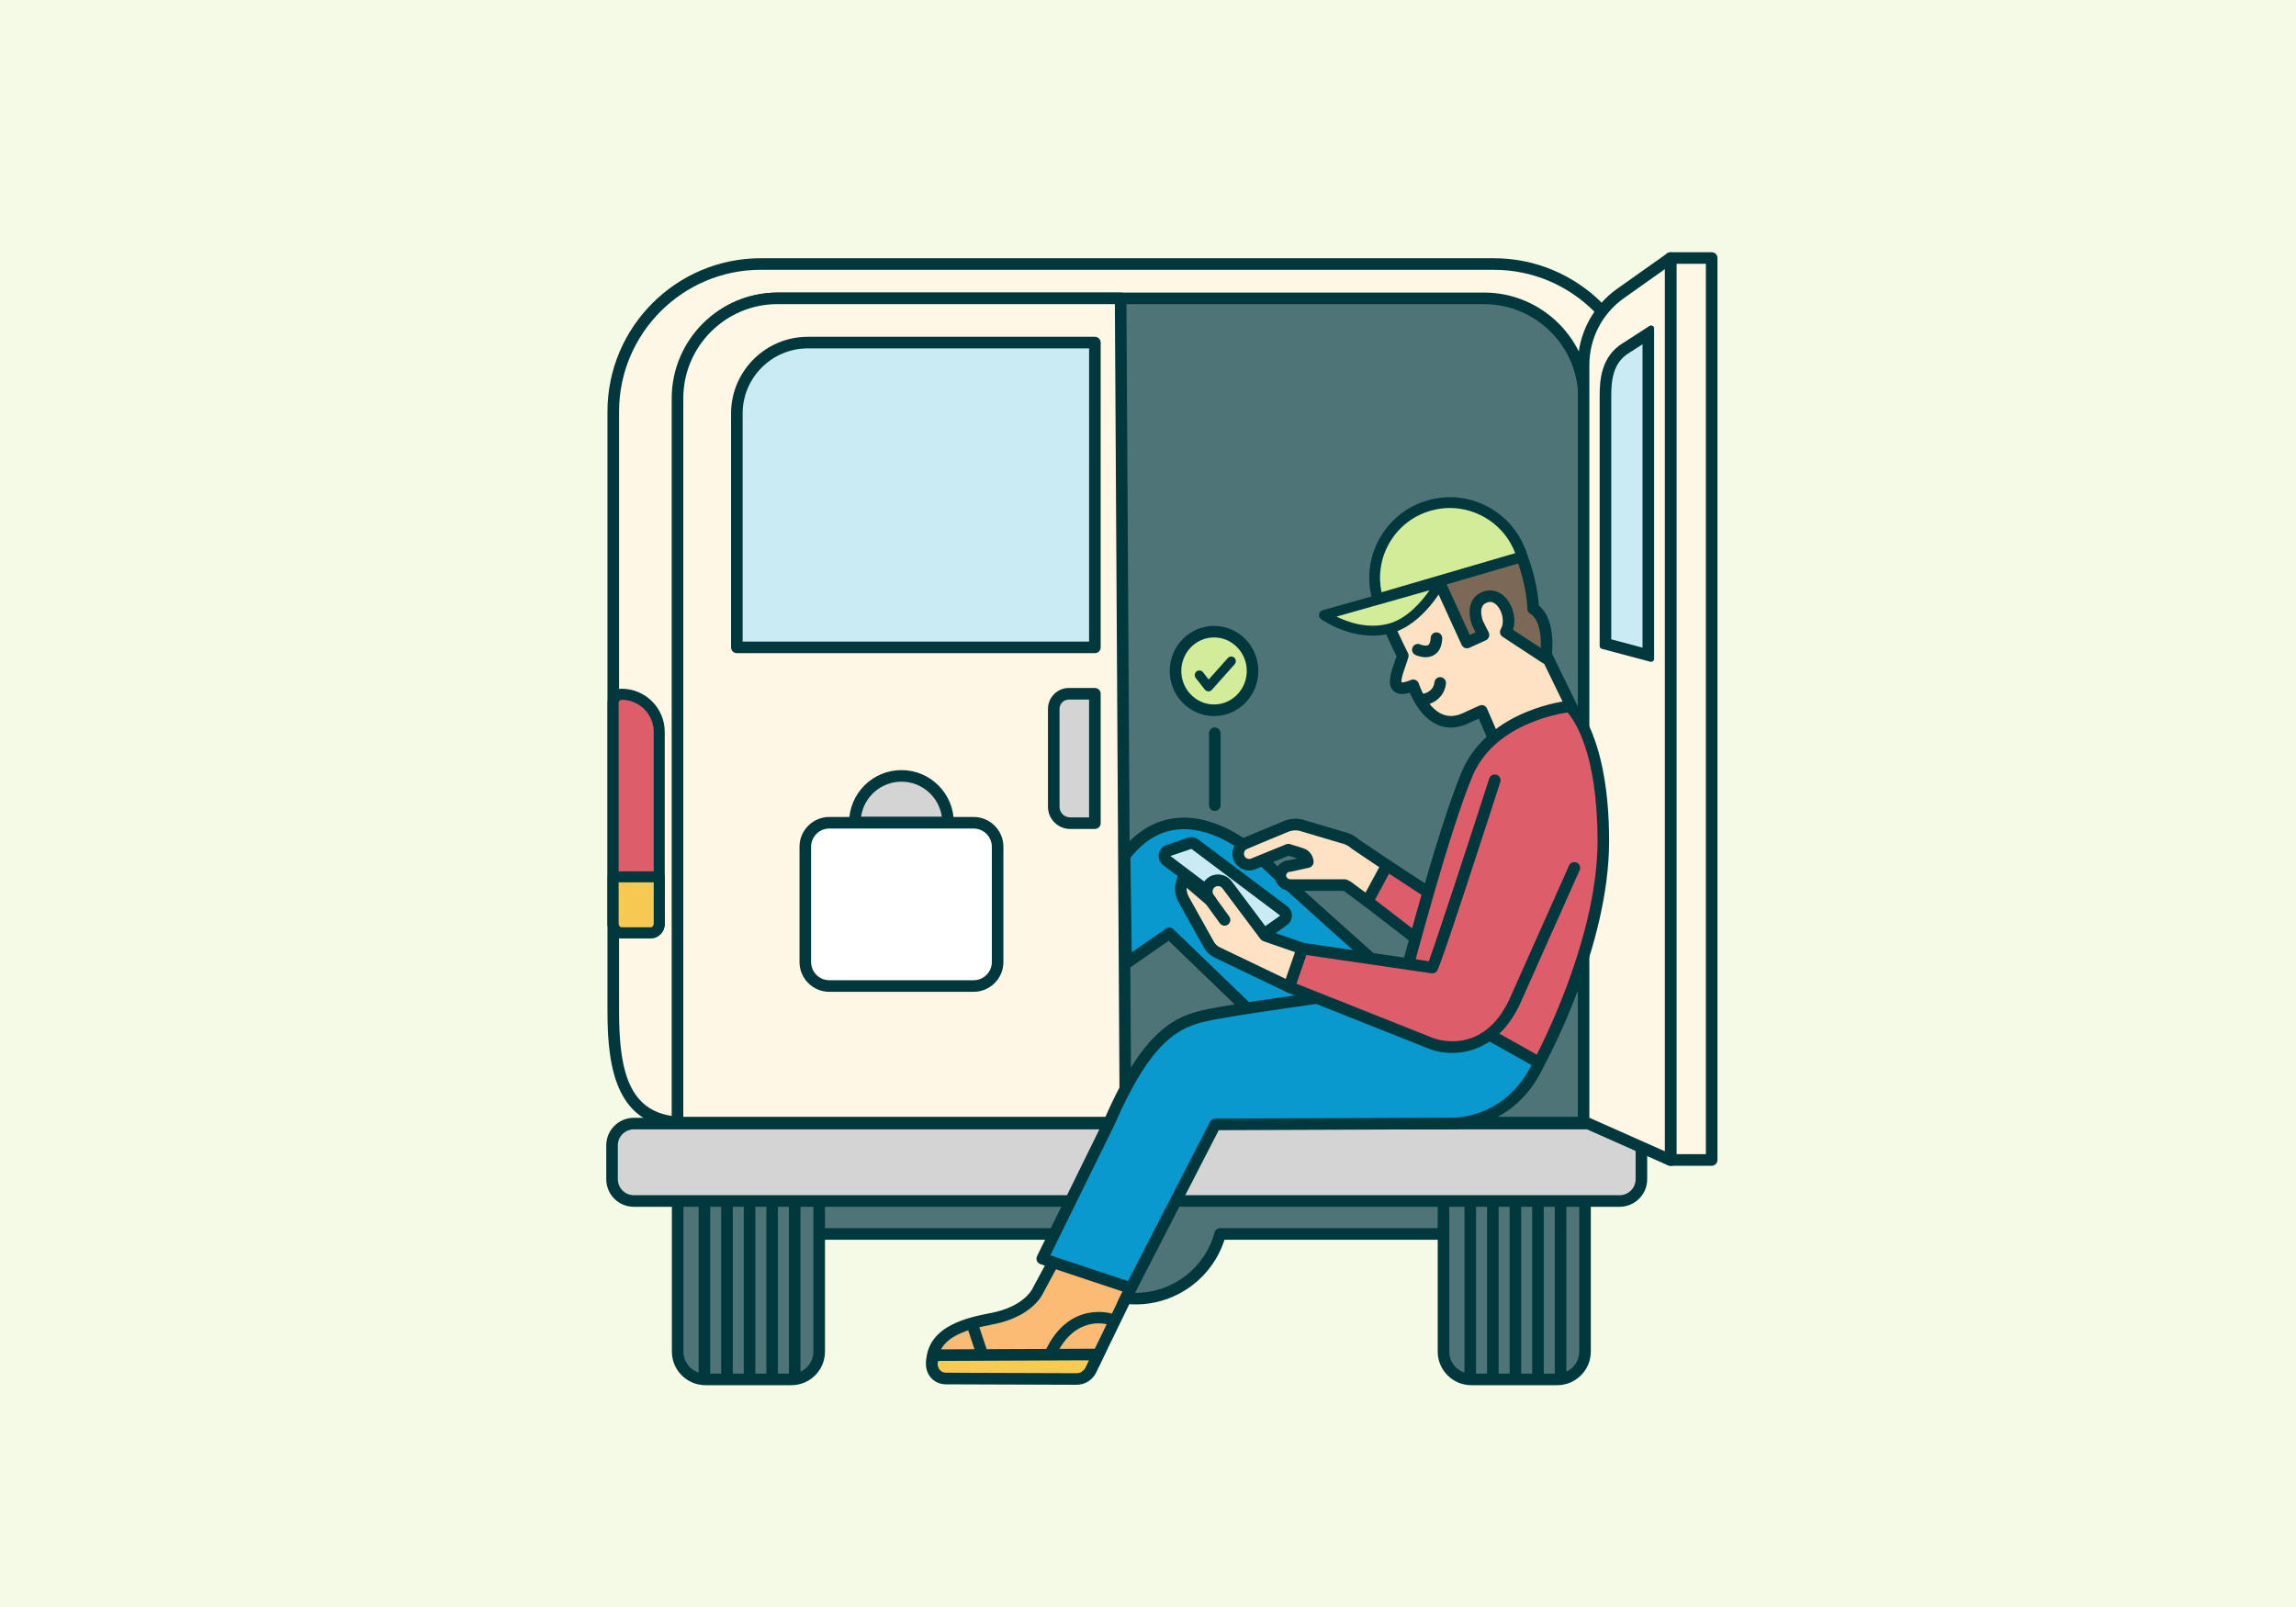 <?xml version="1.0" encoding="UTF-8" standalone="no"?>
<!DOCTYPE svg PUBLIC "-//W3C//DTD SVG 1.1//EN" "http://www.w3.org/Graphics/SVG/1.1/DTD/svg11.dtd">
<svg width="100%" height="100%" viewBox="0 0 500 350" version="1.1" xmlns="http://www.w3.org/2000/svg" xmlns:xlink="http://www.w3.org/1999/xlink" xml:space="preserve" xmlns:serif="http://www.serif.com/" style="fill-rule:evenodd;clip-rule:evenodd;stroke-linejoin:round;stroke-miterlimit:2;">
    <g>
        <rect x="0" y="0" width="500" height="350" style="fill:rgb(244,250,230);"/>
        <g transform="matrix(0.121,0,0,0.121,250,175)">
            <g transform="matrix(1,0,0,1,-1240.17,-1240.17)">
                <g id="Varebil" transform="matrix(4.167,0,0,4.167,0,0)">
                    <g>
                        <rect x="523.31" y="61.99" width="17.76" height="389.61" style="fill:rgb(255,247,229);"/>
                        <path d="M541.07,454.1L523.31,454.1C521.93,454.1 520.81,452.98 520.81,451.6L520.81,61.99C520.81,60.61 521.93,59.49 523.31,59.49L541.07,59.49C542.45,59.49 543.57,60.61 543.57,61.99L543.57,451.6C543.57,452.98 542.45,454.1 541.07,454.1ZM525.81,449.1L538.57,449.1L538.57,64.49L525.81,64.49L525.81,449.1Z" style="fill:rgb(0,56,61);fill-rule:nonzero;"/>
                    </g>
                    <g>
                        <path d="M446.47,461.62L328.05,461.62C322.99,446.76 308.93,436.06 292.35,436.06C275.77,436.06 261.71,446.76 256.65,461.62L136.14,461.62L136.14,483.56L255.93,483.56C260.24,499.64 274.91,511.48 292.35,511.48C309.79,511.48 324.46,499.64 328.77,483.56L446.47,483.56L446.47,461.62Z" style="fill:rgb(78,116,120);fill-rule:nonzero;"/>
                        <path d="M292.35,513.98C274.83,513.98 259.36,502.6 254.06,486.06L136.14,486.06C134.76,486.06 133.64,484.94 133.64,483.56L133.64,461.62C133.64,460.24 134.76,459.12 136.14,459.12L254.9,459.12C260.9,443.76 275.73,433.56 292.35,433.56C308.97,433.56 323.79,443.76 329.8,459.12L446.47,459.12C447.85,459.12 448.97,460.24 448.97,461.62L448.97,483.56C448.97,484.94 447.85,486.06 446.47,486.06L330.64,486.06C325.34,502.59 309.87,513.98 292.35,513.98ZM138.64,481.06L255.94,481.06C257.07,481.06 258.06,481.82 258.35,482.91C262.47,498.26 276.45,508.98 292.35,508.98C308.25,508.98 322.24,498.26 326.35,482.91C326.64,481.82 327.63,481.06 328.77,481.06L443.97,481.06L443.97,464.12L328.05,464.12C326.98,464.12 326.03,463.44 325.68,462.43C320.82,448.15 307.43,438.56 292.35,438.56C277.27,438.56 263.88,448.15 259.02,462.43C258.68,463.44 257.72,464.12 256.65,464.12L138.64,464.12L138.64,481.06Z" style="fill:rgb(0,56,61);fill-rule:nonzero;"/>
                    </g>
                    <g>
                        <path d="M155.59,410.02L155.59,534.39C155.59,541.013 150.213,546.39 143.59,546.39L106.47,546.39C99.847,546.39 94.47,541.013 94.47,534.39L94.47,410.02C94.47,403.397 99.847,398.02 106.47,398.02L143.59,398.02C150.213,398.02 155.59,403.397 155.59,410.02Z" style="fill:rgb(78,116,120);"/>
                        <path d="M143.6,548.88L106.48,548.88C98.48,548.88 91.98,542.38 91.98,534.38L91.98,410.01C91.98,402.01 98.48,395.51 106.48,395.51L143.6,395.51C151.6,395.51 158.1,402.01 158.1,410.01L158.1,534.38C158.1,542.38 151.6,548.88 143.6,548.88ZM106.47,400.52C101.23,400.52 96.97,404.78 96.97,410.02L96.97,534.39C96.97,539.63 101.23,543.89 106.47,543.89L143.59,543.89C148.83,543.89 153.09,539.63 153.09,534.39L153.09,410.02C153.09,404.78 148.83,400.52 143.59,400.52L106.47,400.52Z" style="fill:rgb(0,56,61);fill-rule:nonzero;"/>
                    </g>
                    <path d="M125.53,548.66C124.15,548.66 123.03,547.54 123.03,546.16L123.03,464.49C123.03,463.11 124.15,461.99 125.53,461.99C126.91,461.99 128.03,463.11 128.03,464.49L128.03,546.16C128.03,547.54 126.91,548.66 125.53,548.66Z" style="fill:rgb(0,56,61);fill-rule:nonzero;"/>
                    <path d="M115.78,548.66C114.4,548.66 113.28,547.54 113.28,546.16L113.28,464.49C113.28,463.11 114.4,461.99 115.78,461.99C117.16,461.99 118.28,463.11 118.28,464.49L118.28,546.16C118.28,547.54 117.16,548.66 115.78,548.66Z" style="fill:rgb(0,56,61);fill-rule:nonzero;"/>
                    <path d="M106.03,548.66C104.65,548.66 103.53,547.54 103.53,546.16L103.53,464.49C103.53,463.11 104.65,461.99 106.03,461.99C107.41,461.99 108.53,463.11 108.53,464.49L108.53,546.16C108.53,547.54 107.41,548.66 106.03,548.66Z" style="fill:rgb(0,56,61);fill-rule:nonzero;"/>
                    <path d="M135.28,548.66C133.9,548.66 132.78,547.54 132.78,546.16L132.78,464.49C132.78,463.11 133.9,461.99 135.28,461.99C136.66,461.99 137.78,463.11 137.78,464.49L137.78,546.16C137.78,547.54 136.66,548.66 135.28,548.66Z" style="fill:rgb(0,56,61);fill-rule:nonzero;"/>
                    <path d="M145.03,548.66C143.65,548.66 142.53,547.54 142.53,546.16L142.53,464.49C142.53,463.11 143.65,461.99 145.03,461.99C146.41,461.99 147.53,463.11 147.53,464.49L147.53,546.16C147.53,547.54 146.41,548.66 145.03,548.66Z" style="fill:rgb(0,56,61);fill-rule:nonzero;"/>
                    <g>
                        <path d="M486.36,410.02L486.36,534.39C486.36,541.013 480.983,546.39 474.36,546.39L437.24,546.39C430.617,546.39 425.24,541.013 425.24,534.39L425.24,410.02C425.24,403.397 430.617,398.02 437.24,398.02L474.36,398.02C480.983,398.02 486.36,403.397 486.36,410.02Z" style="fill:rgb(78,116,120);"/>
                        <path d="M474.37,548.88L437.25,548.88C429.25,548.88 422.75,542.38 422.75,534.38L422.75,410.01C422.75,402.01 429.25,395.51 437.25,395.51L474.37,395.51C482.37,395.51 488.87,402.01 488.87,410.01L488.87,534.38C488.87,542.38 482.37,548.88 474.37,548.88ZM437.24,400.52C432,400.52 427.74,404.78 427.74,410.02L427.74,534.39C427.74,539.63 432,543.89 437.24,543.89L474.36,543.89C479.6,543.89 483.86,539.63 483.86,534.39L483.86,410.02C483.86,404.78 479.6,400.52 474.36,400.52L437.24,400.52Z" style="fill:rgb(0,56,61);fill-rule:nonzero;"/>
                    </g>
                    <path d="M456.3,548.66C454.92,548.66 453.8,547.54 453.8,546.16L453.8,464.49C453.8,463.11 454.92,461.99 456.3,461.99C457.68,461.99 458.8,463.11 458.8,464.49L458.8,546.16C458.8,547.54 457.68,548.66 456.3,548.66Z" style="fill:rgb(0,56,61);fill-rule:nonzero;"/>
                    <path d="M446.55,548.66C445.17,548.66 444.05,547.54 444.05,546.16L444.05,464.49C444.05,463.11 445.17,461.99 446.55,461.99C447.93,461.99 449.05,463.11 449.05,464.49L449.05,546.16C449.05,547.54 447.93,548.66 446.55,548.66Z" style="fill:rgb(0,56,61);fill-rule:nonzero;"/>
                    <path d="M436.8,548.66C435.42,548.66 434.3,547.54 434.3,546.16L434.3,464.49C434.3,463.11 435.42,461.99 436.8,461.99C438.18,461.99 439.3,463.11 439.3,464.49L439.3,546.16C439.3,547.54 438.18,548.66 436.8,548.66Z" style="fill:rgb(0,56,61);fill-rule:nonzero;"/>
                    <path d="M466.05,548.66C464.67,548.66 463.55,547.54 463.55,546.16L463.55,464.49C463.55,463.11 464.67,461.99 466.05,461.99C467.43,461.99 468.55,463.11 468.55,464.49L468.55,546.16C468.55,547.54 467.43,548.66 466.05,548.66Z" style="fill:rgb(0,56,61);fill-rule:nonzero;"/>
                    <path d="M475.8,548.66C474.42,548.66 473.3,547.54 473.3,546.16L473.3,464.49C473.3,463.11 474.42,461.99 475.8,461.99C477.18,461.99 478.3,463.11 478.3,464.49L478.3,546.16C478.3,547.54 477.18,548.66 475.8,548.66Z" style="fill:rgb(0,56,61);fill-rule:nonzero;"/>
                    <g>
                        <path d="M484.73,435.5L97.66,435.5C71.26,435.5 66.66,413.9 66.66,387.5L66.66,128.31C66.66,93.26 95.34,64.58 130.39,64.58L446.98,64.58C482.03,64.58 510.71,93.26 510.71,128.31L510.71,387.5C510.71,413.9 511.11,435.5 484.71,435.5L484.73,435.5Z" style="fill:rgb(255,247,229);fill-rule:nonzero;"/>
                        <path d="M484.73,438L97.66,438C68.14,438 64.16,412.47 64.16,387.5L64.16,128.31C64.16,91.79 93.87,62.08 130.39,62.08L446.98,62.08C483.5,62.08 513.21,91.79 513.21,128.31L513.21,388.67C513.21,401.58 513.21,413.77 509.8,422.68C505.85,432.99 497.64,438 484.71,438L484.73,438ZM130.4,67.07C96.64,67.07 69.17,94.54 69.17,128.3L69.17,387.49C69.17,414.8 74.02,432.99 97.67,432.99L484.73,432.99C495.64,432.99 501.94,429.25 505.15,420.88C508.23,412.84 508.23,401.09 508.23,388.66L508.23,128.31C508.23,94.55 480.76,67.08 447,67.08L130.4,67.08L130.4,67.07Z" style="fill:rgb(0,56,61);fill-rule:nonzero;"/>
                    </g>
                    <g>
                        <path d="M94.69,435.45L94.69,122.62C94.69,98.85 114.14,79.41 137.9,79.41L442.73,79.41C466.5,79.41 485.94,98.86 485.94,122.62L485.94,435.45L94.69,435.45Z" style="fill:rgb(78,116,120);fill-rule:nonzero;"/>
                        <path d="M485.95,437.95L94.69,437.95C93.31,437.95 92.19,436.83 92.19,435.45L92.19,122.62C92.19,97.41 112.7,76.91 137.9,76.91L442.73,76.91C467.94,76.91 488.44,97.42 488.44,122.62L488.44,435.45C488.44,436.83 487.32,437.95 485.94,437.95L485.95,437.95ZM97.19,432.95L483.45,432.95L483.45,122.62C483.45,100.17 465.19,81.91 442.74,81.91L137.91,81.91C115.46,81.91 97.2,100.17 97.2,122.62L97.2,432.95L97.19,432.95Z" style="fill:rgb(0,56,61);fill-rule:nonzero;"/>
                    </g>
                    <g>
                        <path d="M94.4,435.46L94.4,122.62C94.4,98.85 113.85,79.41 137.61,79.41L285.79,79.41L287.88,435.46L94.4,435.46Z" style="fill:rgb(255,247,229);fill-rule:nonzero;"/>
                        <path d="M287.88,437.95L94.4,437.95C93.02,437.95 91.9,436.83 91.9,435.45L91.9,122.62C91.9,97.41 112.41,76.91 137.61,76.91L285.79,76.91C287.17,76.91 288.28,78.02 288.29,79.4L290.38,435.45C290.38,436.12 290.12,436.76 289.65,437.23C289.18,437.7 288.54,437.97 287.88,437.97L287.88,437.95ZM96.9,432.95L285.37,432.95L283.31,81.9L137.62,81.9C115.17,81.9 96.91,100.16 96.91,122.61L96.91,432.94L96.9,432.95Z" style="fill:rgb(0,56,61);fill-rule:nonzero;"/>
                    </g>
                    <g>
                        <rect x="480.95" y="318.99" width="9.4" height="34.48" style="fill:rgb(255,247,229);"/>
                        <path d="M490.35,355.97L480.95,355.97C479.57,355.97 478.45,354.85 478.45,353.47L478.45,318.99C478.45,317.61 479.57,316.49 480.95,316.49L490.35,316.49C491.73,316.49 492.85,317.61 492.85,318.99L492.85,353.47C492.85,354.85 491.73,355.97 490.35,355.97ZM483.45,350.97L487.85,350.97L487.85,321.49L483.45,321.49L483.45,350.97Z" style="fill:rgb(0,56,61);fill-rule:nonzero;"/>
                    </g>
                    <g>
                        <path d="M232.67,316.31L232.67,366.08C232.67,371.809 228.019,376.46 222.29,376.46L159.98,376.46C154.251,376.46 149.6,371.809 149.6,366.08L149.6,316.31C149.6,310.581 154.251,305.93 159.98,305.93L222.29,305.93C228.019,305.93 232.67,310.581 232.67,316.31Z" style="fill:white;"/>
                        <path d="M222.29,378.96L159.98,378.96C152.88,378.96 147.1,373.18 147.1,366.08L147.1,316.31C147.1,309.21 152.88,303.43 159.98,303.43L222.29,303.43C229.39,303.43 235.17,309.21 235.17,316.31L235.17,366.08C235.17,373.18 229.39,378.96 222.29,378.96ZM159.98,308.43C155.64,308.43 152.1,311.96 152.1,316.31L152.1,366.08C152.1,370.42 155.63,373.96 159.98,373.96L222.29,373.96C226.63,373.96 230.17,370.43 230.17,366.08L230.17,316.31C230.17,311.97 226.64,308.43 222.29,308.43L159.98,308.43Z" style="fill:rgb(0,56,61);fill-rule:nonzero;"/>
                    </g>
                    <g>
                        <path d="M211.25,305.8L171.02,305.8C171.02,294.69 180.03,285.69 191.13,285.69C202.23,285.69 211.24,294.7 211.24,305.8L211.25,305.8Z" style="fill:rgb(213,212,212);fill-rule:nonzero;"/>
                        <path d="M211.25,308.3L171.02,308.3C169.64,308.3 168.52,307.18 168.52,305.8C168.52,293.33 178.66,283.19 191.13,283.19C203.6,283.19 213.74,293.33 213.74,305.8C213.74,307.18 212.62,308.3 211.24,308.3L211.25,308.3ZM173.69,303.3L208.57,303.3C207.35,294.77 200,288.19 191.13,288.19C182.26,288.19 174.91,294.77 173.69,303.3Z" style="fill:rgb(0,56,61);fill-rule:nonzero;"/>
                    </g>
                    <g>
                        <path d="M263.44,250.21L274.68,250.21L274.68,306.11L263.97,306.11C260.08,306.11 256.92,302.95 256.92,299.06L256.92,256.74C256.92,253.14 259.84,250.21 263.45,250.21L263.44,250.21Z" style="fill:rgb(213,212,212);fill-rule:nonzero;"/>
                        <path d="M274.68,308.61L263.97,308.61C258.7,308.61 254.42,304.32 254.42,299.06L254.42,256.74C254.42,251.76 258.47,247.71 263.45,247.71L274.68,247.71C276.06,247.71 277.18,248.83 277.18,250.21L277.18,306.11C277.18,307.49 276.06,308.61 274.68,308.61ZM263.44,252.71C261.22,252.71 259.41,254.52 259.41,256.74L259.41,299.06C259.41,301.57 261.45,303.61 263.96,303.61L272.17,303.61L272.17,252.71L263.44,252.71Z" style="fill:rgb(0,56,61);fill-rule:nonzero;"/>
                    </g>
                    <g>
                        <path d="M70.26,250.43C79.23,250.43 86.52,257.71 86.52,266.69L86.52,349.83C86.52,351.84 84.88,353.48 82.87,353.48L70.26,353.48C68.25,353.48 66.61,351.84 66.61,349.83L66.61,254.08C66.61,252.07 68.25,250.43 70.26,250.43Z" style="fill:rgb(221,93,107);fill-rule:nonzero;"/>
                        <path d="M82.87,355.85L70.26,355.85C66.94,355.85 64.23,353.15 64.23,349.82L64.23,254.07C64.23,250.75 66.93,248.04 70.26,248.04C80.54,248.04 88.9,256.4 88.9,266.68L88.9,349.82C88.9,353.14 86.2,355.85 82.87,355.85ZM70.26,252.81C69.56,252.81 68.99,253.38 68.99,254.08L68.99,349.83C68.99,350.53 69.56,351.1 70.26,351.1L82.87,351.1C83.57,351.1 84.14,350.53 84.14,349.83L84.14,266.69C84.14,259.04 77.91,252.81 70.26,252.81Z" style="fill:rgb(0,56,61);fill-rule:nonzero;"/>
                    </g>
                    <g>
                        <path d="M86.52,329.31L86.52,349.44C86.52,351.67 84.89,353.47 82.87,353.47L70.26,353.47C68.24,353.47 66.61,351.67 66.61,349.44L66.61,329.31L86.52,329.31Z" style="fill:rgb(248,201,80);fill-rule:nonzero;"/>
                        <path d="M82.87,355.85L70.26,355.85C66.94,355.85 64.23,352.97 64.23,349.44L64.23,329.31C64.23,328 65.29,326.93 66.61,326.93L86.52,326.93C87.83,326.93 88.9,328 88.9,329.31L88.9,349.44C88.9,352.97 86.2,355.85 82.87,355.85ZM68.99,331.69L68.99,349.44C68.99,350.34 69.57,351.09 70.26,351.09L82.87,351.09C83.56,351.09 84.14,350.33 84.14,349.44L84.14,331.69L68.99,331.69Z" style="fill:rgb(0,56,61);fill-rule:nonzero;"/>
                    </g>
                    <g>
                        <path d="M510.72,445.27L510.72,459.93C510.72,465.112 506.512,469.32 501.33,469.32L75.53,469.32C70.348,469.32 66.14,465.112 66.14,459.93L66.14,445.27C66.14,440.088 70.348,435.88 75.53,435.88L501.33,435.88C506.512,435.88 510.72,440.088 510.72,445.27Z" style="fill:rgb(213,212,212);"/>
                        <path d="M501.33,471.82L75.53,471.82C68.97,471.82 63.64,466.49 63.64,459.93L63.64,445.28C63.64,438.72 68.97,433.39 75.53,433.39L501.33,433.39C507.89,433.39 513.22,438.72 513.22,445.28L513.22,459.93C513.22,466.49 507.89,471.82 501.33,471.82ZM75.53,438.38C71.73,438.38 68.64,441.47 68.64,445.27L68.64,459.92C68.64,463.72 71.73,466.81 75.53,466.81L501.33,466.81C505.13,466.81 508.22,463.72 508.22,459.92L508.22,445.27C508.22,441.47 505.13,438.38 501.33,438.38L75.53,438.38Z" style="fill:rgb(0,56,61);fill-rule:nonzero;"/>
                    </g>
                    <g>
                        <path d="M150.68,98.53L274.68,98.53L274.68,230.18L120.04,230.18L120.04,129.16C120.04,112.25 133.77,98.52 150.68,98.52L150.68,98.53Z" style="fill:rgb(202,234,244);fill-rule:nonzero;"/>
                        <path d="M274.68,232.68L120.04,232.68C118.66,232.68 117.54,231.56 117.54,230.18L117.54,129.16C117.54,110.89 132.4,96.02 150.68,96.02L274.68,96.02C276.06,96.02 277.18,97.14 277.18,98.52L277.18,230.17C277.18,231.55 276.06,232.67 274.68,232.67L274.68,232.68ZM122.54,227.68L272.18,227.68L272.18,101.03L150.68,101.03C135.17,101.03 122.54,113.65 122.54,129.17L122.54,227.69L122.54,227.68Z" style="fill:rgb(0,56,61);fill-rule:nonzero;"/>
                    </g>
                    <g>
                        <path d="M523.35,61.96L523.35,451.69L485.74,434.97L485.74,108.14C485.74,95.89 491.68,84.4 501.68,77.32L523.36,61.97L523.35,61.96Z" style="fill:rgb(255,247,229);fill-rule:nonzero;"/>
                        <path d="M523.31,454.1C522.97,454.1 522.66,454.12 522.34,453.98L484.73,437.26C483.83,436.86 483.25,435.96 483.25,434.98L483.25,108.14C483.25,95.1 489.6,82.81 500.24,75.28L521.92,59.93C522.68,59.39 523.89,59.48 524.51,59.75C525.37,60.12 525.86,61.04 525.86,61.97L525.86,451.7C525.86,452.55 525.43,453.33 524.72,453.8C524.31,454.07 523.79,454.11 523.31,454.11L523.31,454.1ZM488.24,433.35L520.85,447.85L520.85,66.8L503.12,79.36C493.8,85.96 488.24,96.72 488.24,108.14L488.24,433.35Z" style="fill:rgb(0,56,61);fill-rule:nonzero;"/>
                    </g>
                    <g>
                        <path d="M516.21,92.42L516.21,235.12C516.21,235.97 515.4,236.59 514.58,236.37L493.66,230.81C493.09,230.66 492.7,230.15 492.7,229.56L492.7,121.32C492.7,114.47 493.48,104.41 502.66,98.79L514.21,91.34C515.07,90.78 516.21,91.4 516.21,92.43L516.21,92.42Z" style="fill:rgb(202,234,244);fill-rule:nonzero;"/>
                        <path d="M511.21,99.22L511.21,230.3L497.7,226.71L497.7,121.32C497.7,114.58 498.6,107.14 505.27,103.06C505.3,103.04 505.34,103.02 505.37,103L511.21,99.23M514.91,91.13C514.68,91.13 514.43,91.2 514.21,91.34L502.66,98.79C493.48,104.41 492.7,114.46 492.7,121.32L492.7,229.56C492.7,230.15 493.09,230.66 493.66,230.81L514.58,236.37C514.69,236.4 514.81,236.41 514.92,236.41C515.61,236.41 516.21,235.85 516.21,235.12L516.21,92.42C516.21,91.66 515.59,91.12 514.91,91.12L514.91,91.13Z" style="fill:rgb(0,56,61);fill-rule:nonzero;"/>
                    </g>
                </g>
                <g id="Håndverker" transform="matrix(4.167,0,0,4.167,0,0)">
                    <g>
                        <path d="M292.48,496.42L263.29,488.78L252.32,509.15C252.32,509.15 248.11,519.24 230.83,522.59C220.34,524.62 207.64,527.55 206.84,538.31L272.19,538.13L292.48,496.42Z" style="fill:rgb(251,187,116);fill-rule:nonzero;"/>
                        <path d="M263.29,488.78L292.48,496.42L272.19,538.13L206.84,538.31C207.63,527.54 220.34,524.62 230.83,522.59C248.11,519.24 252.32,509.15 252.32,509.15L263.29,488.78M263.29,483.78C261.48,483.78 259.78,484.76 258.89,486.41L247.92,506.78C247.82,506.97 247.79,507.01 247.72,507.19C247.37,507.9 243.56,515.03 229.87,517.68C220.46,519.5 202.96,522.89 201.85,537.94C201.75,539.33 202.23,540.7 203.18,541.72C204.13,542.74 205.45,543.31 206.84,543.31L206.85,543.31L272.2,543.13C274.11,543.13 275.85,542.03 276.68,540.32L296.97,498.61C297.63,497.26 297.64,495.69 297.02,494.33C296.39,492.97 295.19,491.96 293.74,491.58L264.55,483.94C264.13,483.83 263.7,483.78 263.28,483.78L263.29,483.78Z" style="fill:rgb(0,56,61);fill-rule:nonzero;"/>
                    </g>
                    <g>
                        <path d="M272.19,538.13L270.77,541.18C270.01,542.72 268.46,543.69 266.77,543.69L210.3,543.5C207.73,543.5 206.18,541.19 206.89,538.41C207.6,535.63 272.19,538.13 272.19,538.13Z" style="fill:rgb(249,202,80);fill-rule:nonzero;"/>
                        <path d="M272.19,538.13L270.77,541.18C270.01,542.72 268.47,543.69 266.79,543.69L266.78,543.69L210.31,543.5C207.74,543.5 206.19,541.19 206.9,538.41L272.2,538.13M280.05,533.1L272.17,533.13L206.87,533.41L203,533.43L202.04,537.18C201.29,540.11 201.84,543.05 203.54,545.25C205.13,547.31 207.59,548.5 210.28,548.51L266.75,548.7C270.4,548.7 273.64,546.67 275.25,543.4L275.29,543.3L276.71,540.25L280.03,533.1L280.05,533.1Z" style="fill:rgb(0,56,61);fill-rule:nonzero;"/>
                    </g>
                    <path d="M255.78,537.13C255.42,537.13 255.05,537.05 254.7,536.88C253.45,536.28 252.93,534.79 253.53,533.55C263.73,512.29 281.72,517.89 281.9,517.95C283.21,518.38 283.93,519.79 283.5,521.1C283.07,522.41 281.67,523.13 280.36,522.7C279.76,522.51 266.29,518.52 258.04,535.71C257.61,536.61 256.72,537.13 255.78,537.13Z" style="fill:rgb(0,56,61);fill-rule:nonzero;"/>
                    <path d="M226,537.91C224.95,537.91 223.98,537.25 223.63,536.2L220.06,525.49C219.62,524.18 220.33,522.76 221.64,522.33C222.95,521.9 224.37,522.6 224.8,523.91L228.37,534.62C228.81,535.93 228.1,537.35 226.79,537.78C226.53,537.87 226.26,537.91 226,537.91Z" style="fill:rgb(0,56,61);fill-rule:nonzero;"/>
                    <g>
                        <path d="M288.17,366.61L306.82,353.71L341.97,387.6L409.14,378.03C409.14,378.03 364.23,338.56 349,323.81C333.77,309.06 307.01,294.71 287.49,320.25L288.17,366.61Z" style="fill:rgb(10,153,206);fill-rule:nonzero;"/>
                        <path d="M341.97,390.09C341.33,390.09 340.7,389.84 340.23,389.39L306.56,356.93L289.59,368.67C288.83,369.2 287.84,369.26 287.02,368.84C286.2,368.42 285.68,367.58 285.66,366.65L284.98,320.29C284.98,319.73 285.15,319.18 285.49,318.73C292.5,309.55 300.98,304.53 310.67,303.81C328.51,302.48 344.62,316.1 350.72,322.01C365.73,336.55 410.32,375.75 410.77,376.14C411.5,376.78 411.79,377.8 411.52,378.73C411.24,379.67 410.44,380.35 409.48,380.49L342.31,390.06C342.19,390.08 342.07,390.09 341.96,390.09L341.97,390.09ZM306.82,351.2C307.45,351.2 308.08,351.44 308.56,351.9L342.83,384.94L403.42,376.31C391.99,366.23 359.66,337.6 347.26,325.6C341.64,320.15 326.84,307.63 311.06,308.79C303.09,309.38 296.01,313.52 290.01,321.08L290.61,361.88L305.41,351.64C305.84,351.34 306.34,351.2 306.83,351.2L306.82,351.2Z" style="fill:rgb(0,56,61);fill-rule:nonzero;"/>
                    </g>
                    <g>
                        <path d="M418.06,359.61L392.4,339.83L400.75,324.3L423.35,339.04L418.06,359.61Z" style="fill:rgb(221,93,107);fill-rule:nonzero;"/>
                        <path d="M418.06,362.11C417.52,362.11 416.98,361.93 416.53,361.59L390.87,341.8C389.9,341.05 389.62,339.71 390.19,338.64L398.54,323.12C398.87,322.5 399.45,322.05 400.12,321.88C400.8,321.71 401.52,321.83 402.1,322.21L424.7,336.95C425.6,337.53 426.02,338.63 425.76,339.67L420.47,360.24C420.26,361.05 419.66,361.71 418.86,361.98C418.6,362.07 418.32,362.12 418.05,362.12L418.06,362.11ZM395.6,339.14L416.58,355.32L420.48,340.16L401.66,327.88L395.6,339.14Z" style="fill:rgb(0,56,61);fill-rule:nonzero;"/>
                    </g>
                    <g>
                        <path d="M316.38,317.17L354.78,346.03L347.81,350.98L307.22,320.28L316.38,317.17Z" style="fill:rgb(202,234,244);fill-rule:nonzero;"/>
                        <path d="M316.38,317.17L354.78,346.03L347.81,350.98L307.22,320.28L316.39,317.17M316.38,312.17C315.84,312.17 315.3,312.26 314.77,312.43L305.6,315.54C303.85,316.13 302.57,317.65 302.27,319.48C301.97,321.31 302.71,323.15 304.19,324.27L344.78,354.97C345.67,355.64 346.73,355.98 347.8,355.98C348.87,355.98 349.83,355.67 350.69,355.06L357.66,350.11C358.96,349.19 359.74,347.7 359.77,346.1C359.8,344.5 359.05,342.99 357.77,342.03L319.37,313.17C318.49,312.51 317.43,312.17 316.37,312.17L316.38,312.17Z" style="fill:rgb(0,56,61);fill-rule:nonzero;"/>
                    </g>
                    <g>
                        <path d="M480.95,256.63L451.24,195.66L400,189.61C400,189.61 393.09,204.35 402.09,221.99C402.09,221.99 405.13,228.8 407.67,233.73C406.28,239.07 399.45,251.82 412.2,246.54C412.2,246.54 419.04,268.77 435.55,260.42L441.76,257.6L447.64,271.22L480.94,256.62L480.95,256.63Z" style="fill:rgb(255,226,196);fill-rule:nonzero;"/>
                        <path d="M447.64,273.73C447.33,273.73 447.02,273.67 446.72,273.56C446.1,273.32 445.6,272.84 445.34,272.22L440.47,260.94L436.62,262.69C431.72,265.16 427.05,265.48 422.75,263.65C416.13,260.83 412.32,253.59 410.71,249.75C408.24,250.49 405.5,250.75 403.63,248.98C400.69,246.19 402.55,240.92 404.19,236.27C404.48,235.46 404.75,234.68 404.97,234C402.64,229.39 400.12,223.76 399.81,223.09C390.4,204.59 397.41,189.21 397.71,188.57C398.17,187.6 399.2,187.02 400.27,187.15L451.51,193.2C452.36,193.3 453.09,193.82 453.46,194.59L483.17,255.55C483.47,256.16 483.5,256.87 483.27,257.51C483.04,258.15 482.55,258.66 481.93,258.94L448.63,273.54C448.31,273.68 447.97,273.75 447.63,273.75L447.64,273.73ZM441.76,255.11C442.07,255.11 442.37,255.17 442.66,255.28C443.29,255.52 443.79,256.01 444.05,256.62L448.93,267.93L477.55,255.39L449.58,197.99L401.62,192.33C400.23,196.44 397.59,207.71 404.31,220.87C404.33,220.91 404.35,220.95 404.37,220.99C404.4,221.06 407.42,227.8 409.89,232.61C410.17,233.16 410.24,233.79 410.09,234.38C409.82,235.42 409.39,236.64 408.93,237.94C408.28,239.78 406.79,244 407.12,245.3C407.48,245.34 408.62,245.34 411.24,244.25C411.89,243.98 412.62,244 413.26,244.3C413.9,244.6 414.38,245.15 414.59,245.83C414.62,245.93 417.87,256.16 424.73,259.06C427.66,260.3 430.83,260.02 434.42,258.21C434.45,258.19 434.48,258.18 434.51,258.16L440.72,255.34C441.05,255.19 441.4,255.12 441.75,255.12L441.76,255.11Z" style="fill:rgb(0,56,61);fill-rule:nonzero;"/>
                    </g>
                    <path d="M417.52,234.42C415.31,234.42 413.43,233.59 413.12,233.45C411.87,232.87 411.32,231.38 411.91,230.13C412.49,228.88 413.96,228.34 415.22,228.91C415.95,229.24 417.74,229.73 418.64,229.17C419.47,228.66 419.66,227.03 419.7,226.1C419.76,224.72 420.93,223.64 422.3,223.7C423.68,223.76 424.75,224.92 424.7,226.3C424.56,229.72 423.4,232.12 421.24,233.44C420.04,234.17 418.73,234.42 417.52,234.42Z" style="fill:rgb(0,56,61);fill-rule:nonzero;"/>
                    <g>
                        <path d="M421.98,198.84L435.37,228.1L442.53,224.85L440.01,219.8C440.01,219.8 436.25,210.81 443.47,208.37C450.69,205.93 455.88,217.25 452.16,223.52L469.37,234.81C469.37,234.81 472.07,218.43 463.98,213.47C463.98,213.47 463.98,202.63 457.97,188.13L421.99,198.84L421.98,198.84Z" style="fill:rgb(124,104,87);fill-rule:nonzero;"/>
                        <path d="M469.36,237.31C468.88,237.31 468.4,237.17 467.99,236.9L450.78,225.61C449.66,224.88 449.32,223.39 450,222.24C451.73,219.32 450.68,214.89 448.71,212.45C447.78,211.3 446.25,210.06 444.26,210.73C443.08,211.13 442.34,211.74 441.93,212.65C441.02,214.65 441.85,217.67 442.28,218.76L444.76,223.72C445.06,224.33 445.11,225.03 444.88,225.67C444.65,226.31 444.17,226.83 443.56,227.11L436.4,230.36C435.15,230.93 433.67,230.38 433.09,229.12L419.7,199.86C419.4,199.2 419.4,198.45 419.7,197.79C420,197.13 420.57,196.63 421.26,196.43L457.24,185.72C458.47,185.35 459.77,185.98 460.26,187.16C465.24,199.18 466.22,208.73 466.41,212.13C474.46,218.56 471.93,234.5 471.82,235.21C471.68,236.04 471.13,236.75 470.36,237.09C470.04,237.23 469.7,237.3 469.36,237.3L469.36,237.31ZM455.29,222.59L467.27,230.45C467.48,225.35 466.81,218.14 462.66,215.6C461.92,215.15 461.47,214.34 461.47,213.47C461.47,213.37 461.38,203.94 456.49,191.18L425.45,200.42L436.6,224.79L439.12,223.64L437.76,220.92C437.76,220.92 437.71,220.82 437.69,220.77C437.45,220.19 435.39,215 437.36,210.61C438.34,208.44 440.17,206.84 442.65,206C446.22,204.8 449.93,206.03 452.58,209.31C455.2,212.54 456.77,217.95 455.27,222.59L455.29,222.59Z" style="fill:rgb(0,56,61);fill-rule:nonzero;"/>
                    </g>
                    <g>
                        <path d="M423.93,201.96C423.93,201.96 415.36,218.43 402.08,222C387.17,226.01 373.58,216.21 373.58,216.21L423.93,201.96Z" style="fill:rgb(211,236,153);fill-rule:nonzero;"/>
                        <path d="M394.62,225.1C382.44,225.1 372.83,218.29 372.34,217.94C371.68,217.46 371.35,216.65 371.49,215.84C371.63,215.03 372.22,214.38 373.01,214.16L423.36,199.91C424.17,199.68 425.06,199.96 425.59,200.62C426.13,201.28 426.22,202.2 425.83,202.95C425.46,203.66 416.67,220.3 402.64,224.06C399.89,224.8 397.2,225.1 394.62,225.1ZM379.03,216.88C383.94,219.3 392.55,222.35 401.54,219.94C409.52,217.8 415.8,210.41 419.21,205.51L379.03,216.88Z" style="fill:rgb(0,56,61);fill-rule:nonzero;"/>
                    </g>
                    <path d="M290.37,499.03L290.31,499.03L257.29,498.22C255.91,498.19 254.82,497.04 254.85,495.66C254.88,494.28 255.99,493.17 257.41,493.22L290.43,494.03C291.81,494.06 292.9,495.21 292.87,496.59C292.84,497.95 291.72,499.03 290.37,499.03Z" style="fill:rgb(0,56,61);fill-rule:nonzero;"/>
                    <g>
                        <path d="M251.95,494.24L290.22,507L326.64,436.25L427.53,435.85C427.53,435.85 453.91,437.59 466.54,409.54L407.57,376.45C407.57,376.45 343.53,385.22 328.69,388.01C313.85,390.8 299.79,392 281.05,435.05L251.95,494.24Z" style="fill:rgb(10,153,206);fill-rule:nonzero;"/>
                        <path d="M290.22,509.49C289.96,509.49 289.69,509.45 289.43,509.36L251.16,496.6C250.47,496.37 249.92,495.86 249.64,495.19C249.36,494.52 249.38,493.77 249.7,493.12L278.78,433.99C297.4,391.24 312.31,388.49 326.72,385.82L328.23,385.54C342.96,382.77 404.62,374.32 407.24,373.96C407.78,373.88 408.33,373.99 408.8,374.26L467.77,407.35C468.9,407.98 469.36,409.38 468.83,410.56C456.08,438.87 429.52,438.43 427.49,438.34L328.17,438.73L292.45,508.13C292.01,508.98 291.14,509.49 290.23,509.49L290.22,509.49ZM255.45,492.77L288.97,503.94L324.4,435.1C324.83,434.27 325.68,433.75 326.61,433.74L427.5,433.34L427.67,433.34C428.65,433.4 451.23,434.49 463.26,410.56L407.06,379.03C399.5,380.07 342.82,387.88 329.13,390.46L327.6,390.74C313.86,393.28 300.89,395.67 283.32,436.04C283.3,436.08 283.29,436.11 283.27,436.15L255.43,492.77L255.45,492.77Z" style="fill:rgb(0,56,61);fill-rule:nonzero;"/>
                    </g>
                    <g>
                        <path d="M466.54,409.54C466.54,409.54 494.27,358.91 494.27,313.86C494.27,268.81 479.82,255.66 479.82,255.66C479.82,255.66 446.24,258.85 435.3,285.16C424.37,311.47 407.57,376.45 407.57,376.45L466.54,409.54Z" style="fill:rgb(221,93,107);fill-rule:nonzero;"/>
                        <path d="M466.54,412.04C466.12,412.04 465.69,411.93 465.32,411.72L406.35,378.63C405.36,378.07 404.87,376.92 405.15,375.82C405.84,373.16 422.11,310.37 432.99,284.19C437.72,272.81 447.3,263.83 460.69,258.23C470.69,254.05 479.22,253.2 479.58,253.16C480.29,253.1 480.98,253.33 481.5,253.8C482.12,254.37 496.77,268.22 496.77,313.85C496.77,359.48 469.88,408.64 468.74,410.73C468.42,411.31 467.88,411.75 467.24,411.93C467.01,411.99 466.78,412.03 466.55,412.03L466.54,412.04ZM410.48,375.21L465.52,406.09C470.76,395.86 491.77,352.44 491.77,313.85C491.77,275.26 481.67,261.72 478.85,258.29C476.23,258.67 469.71,259.85 462.5,262.89C450.24,268.05 441.87,275.86 437.62,286.1C427.91,309.47 413.33,364.39 410.49,375.2L410.48,375.21Z" style="fill:rgb(0,56,61);fill-rule:nonzero;"/>
                    </g>
                    <path d="M416.39,255.3C415.15,255.3 414.07,254.38 413.91,253.11C413.74,251.74 414.7,250.5 416.06,250.32C416.56,250.25 420.86,249.51 421.33,245.27C421.48,243.9 422.7,242.9 424.09,243.06C425.46,243.21 426.45,244.44 426.3,245.82C425.58,252.44 419.71,254.91 416.71,255.29C416.6,255.3 416.5,255.31 416.39,255.31L416.39,255.3Z" style="fill:rgb(0,56,61);fill-rule:nonzero;"/>
                    <g>
                        <path d="M481.77,325.42L456,383.22C443.11,410.73 419.68,401.16 419.68,401.16L358.56,376.85L364.31,360.27L420.46,368.48C421.63,367.28 447.41,287.55 447.41,287.55" style="fill:rgb(221,93,107);fill-rule:nonzero;"/>
                        <path d="M428.95,405.36C424.93,405.36 421.36,404.55 418.73,403.48L357.63,379.18C356.39,378.69 355.75,377.3 356.19,376.04L361.94,359.46C362.33,358.33 363.48,357.63 364.66,357.81L418.9,365.74C422.14,357.06 435.86,315.13 445.01,286.8C445.43,285.49 446.85,284.76 448.16,285.19C449.47,285.61 450.2,287.02 449.77,288.34C423.81,368.63 422.78,369.68 422.23,370.25C421.67,370.82 420.87,371.09 420.08,370.97L365.98,363.06L361.69,375.43L420.59,398.86C421.47,399.21 442.03,407.12 453.72,382.18L479.47,324.42C480.03,323.16 481.51,322.59 482.77,323.15C484.03,323.71 484.6,325.19 484.03,326.45L458.26,384.25C450.51,400.79 438.47,405.37 428.93,405.37L428.95,405.36Z" style="fill:rgb(0,56,61);fill-rule:nonzero;"/>
                    </g>
                    <g>
                        <ellipse cx="326.14" cy="240.36" rx="16.64" ry="16.98" style="fill:rgb(211,236,153);"/>
                        <path d="M326.14,259.85C315.59,259.85 307,251.11 307,240.37C307,229.63 315.59,220.89 326.14,220.89C336.69,220.89 345.28,229.63 345.28,240.37C345.28,251.11 336.7,259.85 326.14,259.85ZM326.14,225.88C318.34,225.88 312,232.38 312,240.36C312,248.34 318.34,254.84 326.14,254.84C333.94,254.84 340.28,248.34 340.28,240.36C340.28,232.38 333.94,225.88 326.14,225.88Z" style="fill:rgb(0,56,61);fill-rule:nonzero;"/>
                    </g>
                    <g>
                        <path d="M323.71,248.17L323.68,248.17C323.39,248.17 323.12,248.02 322.94,247.79L319.01,242.77C318.68,242.34 318.74,241.71 319.17,241.36C319.6,241.01 320.21,241.09 320.56,241.52L323.77,245.61L332.82,235.45C333.18,235.04 333.81,235.01 334.21,235.38C334.61,235.75 334.64,236.38 334.28,236.79L324.45,247.83C324.26,248.04 324,248.16 323.72,248.16L323.71,248.17Z" style="fill:rgb(1,56,61);fill-rule:nonzero;"/>
                        <path d="M324.16,249.17L323.68,249.17C323.09,249.17 322.52,248.88 322.15,248.4L318.23,243.39C317.57,242.54 317.7,241.28 318.54,240.59C318.95,240.25 319.46,240.1 319.99,240.15C320.52,240.2 321.02,240.48 321.35,240.9L323.83,244.06L332.09,234.79C332.45,234.39 332.94,234.15 333.48,234.13C334.01,234.11 334.52,234.29 334.91,234.66C335.7,235.39 335.76,236.65 335.04,237.47L325.21,248.51C324.95,248.81 324.6,249.02 324.22,249.11L324.16,249.17Z" style="fill:rgb(0,56,61);fill-rule:nonzero;"/>
                    </g>
                    <path d="M326.47,300.83C325.09,300.83 323.97,299.71 323.97,298.33L323.97,267.27C323.97,265.89 325.09,264.77 326.47,264.77C327.85,264.77 328.97,265.89 328.97,267.27L328.97,298.33C328.97,299.71 327.85,300.83 326.47,300.83Z" style="fill:rgb(0,56,61);fill-rule:nonzero;"/>
                    <g>
                        <path d="M400.75,324.3L387.3,315.25C385.64,313.76 383.63,312.73 381.46,312.26L363.55,306.94C361.36,306.47 359.09,306.7 357.03,307.6C355.23,308.39 344.5,312.74 339.41,314.96C336.9,316.05 335.84,319.03 337.09,321.47C338.23,323.69 340.89,324.65 343.18,323.67L358.21,317.54L358.23,317.54C361.49,318.52 364.36,319.41 364.85,319.73C365.9,320.42 366.58,321.58 366.66,322.86C366.66,322.88 366.65,322.89 366.63,322.9L358.9,324.61C356.51,324.61 354.57,326.68 354.8,329.12C355,331.27 356.96,332.84 359.12,332.84L382.55,332.84L383.73,333.42L383.75,333.42L392.37,339.8L392.42,339.8C392.85,339.04 400.76,324.35 400.76,324.35L400.76,324.3L400.75,324.3Z" style="fill:rgb(255,226,196);fill-rule:nonzero;"/>
                        <path d="M392.4,342.31C391.85,342.31 391.31,342.13 390.87,341.8L382.45,335.58L381.96,335.34L359.12,335.34C355.62,335.34 352.63,332.71 352.31,329.35C352.14,327.5 352.75,325.65 354.01,324.27C355.19,322.97 356.85,322.19 358.6,322.11L362.07,321.34C361.28,321.08 360.1,320.71 358.35,320.18L344.13,325.98C340.68,327.46 336.6,325.98 334.87,322.6C333.96,320.83 333.83,318.73 334.5,316.86C335.17,314.99 336.6,313.46 338.42,312.66C341.55,311.3 346.66,309.19 350.77,307.49C353.3,306.45 355.34,305.61 356.03,305.3C358.58,304.18 361.36,303.9 364.08,304.48C364.14,304.49 364.2,304.51 364.26,304.53L382.09,309.82C384.58,310.37 386.91,311.56 388.84,313.25L402.15,322.2C402.26,322.27 402.36,322.35 402.46,322.44C403.31,323.23 403.51,324.54 402.95,325.55C402.65,326.11 395.05,340.22 394.61,341C394.26,341.62 393.63,342.08 392.93,342.23C392.76,342.27 392.59,342.28 392.41,342.28L392.4,342.31ZM384.75,331.14C384.88,331.2 385.01,331.27 385.13,331.35C385.16,331.37 385.2,331.4 385.23,331.42L391.57,336.11C393.14,333.21 395.73,328.41 397.49,325.13L385.9,317.33C385.8,317.26 385.7,317.18 385.6,317.1C384.27,315.91 382.65,315.09 380.93,314.72C380.87,314.71 380.81,314.69 380.75,314.67L362.93,309.38C361.28,309.04 359.59,309.22 358.03,309.91C357.32,310.22 355.24,311.08 352.66,312.14C348.79,313.74 343.48,315.93 340.4,317.27C339.83,317.52 339.4,317.98 339.19,318.57C338.98,319.16 339.02,319.79 339.31,320.35C339.84,321.4 341.11,321.85 342.19,321.39L357.26,315.24C357.75,315.04 358.31,315 358.83,315.13C358.87,315.13 358.9,315.15 358.94,315.16C364.86,316.93 365.69,317.31 366.21,317.66C367.91,318.77 369,320.66 369.14,322.7C369.22,323.92 368.38,325.06 367.19,325.34L359.43,327.06C359.25,327.1 359.07,327.12 358.89,327.12C358.27,327.12 357.88,327.45 357.7,327.65C357.52,327.85 357.23,328.27 357.29,328.89C357.37,329.69 358.19,330.35 359.12,330.35L382.54,330.35C382.93,330.35 383.31,330.44 383.66,330.61L384.75,331.15L384.75,331.14Z" style="fill:rgb(0,56,61);fill-rule:nonzero;"/>
                    </g>
                    <g>
                        <path d="M348.25,354.72L331.77,332.74C330.24,330.7 327.39,330.19 325.25,331.57C322.96,333.04 322.33,336.1 323.84,338.36L324.6,339.5L312.87,329.45L311.86,333.53C311.69,335.46 312.1,337.4 313.04,339.09L323.89,358.53C324.74,360.06 326.04,361.28 327.6,362.03L358.58,376.87L364.33,360.29L348.27,354.74L348.25,354.72Z" style="fill:rgb(255,226,196);fill-rule:nonzero;"/>
                        <path d="M358.56,379.35C358.19,379.35 357.82,379.27 357.48,379.1L326.5,364.26C324.46,363.28 322.8,361.72 321.68,359.72L310.83,340.28C309.64,338.15 309.12,335.73 309.34,333.28C309.35,333.15 309.37,333.02 309.4,332.9L310.41,328.82C310.62,327.98 311.25,327.31 312.08,327.04C312.9,326.78 313.81,326.96 314.47,327.52L320.95,333.08C321.5,331.59 322.51,330.32 323.87,329.44C327.1,327.36 331.44,328.14 333.75,331.22L349.77,352.58L365.11,357.88C365.74,358.1 366.25,358.55 366.54,359.15C366.83,359.75 366.87,360.43 366.65,361.06L360.9,377.64C360.67,378.31 360.16,378.85 359.5,379.13C359.19,379.26 358.87,379.32 358.54,379.32L358.56,379.35ZM314.31,333.98C314.23,335.34 314.54,336.67 315.2,337.85L326.05,357.29C326.66,358.37 327.56,359.23 328.66,359.75L357.11,373.38L361.12,361.81L347.42,357.08C346.95,356.92 346.54,356.62 346.24,356.22L329.76,334.24C329.02,333.25 327.63,333 326.59,333.67C326.05,334.02 325.68,334.55 325.55,335.18C325.42,335.81 325.55,336.44 325.9,336.97L326.66,338.11C327.35,339.15 327.17,340.54 326.24,341.37C325.31,342.2 323.9,342.21 322.95,341.4L314.3,333.99L314.31,333.98Z" style="fill:rgb(0,56,61);fill-rule:nonzero;"/>
                    </g>
                    <path d="M330.69,350.39C329.92,350.39 329.15,350.03 328.66,349.36L322.57,340.97C321.76,339.85 322.01,338.29 323.12,337.48C324.24,336.67 325.8,336.92 326.61,338.03L332.7,346.42C333.51,347.54 333.26,349.1 332.15,349.91C331.71,350.23 331.19,350.39 330.68,350.39L330.69,350.39Z" style="fill:rgb(0,56,61);fill-rule:nonzero;"/>
                    <g>
                        <path d="M396.82,209.27C391.78,192.04 401.67,173.99 418.9,168.95C436.13,163.91 454.18,173.8 459.22,191.03L396.83,209.27L396.82,209.27Z" style="fill:rgb(211,236,153);fill-rule:nonzero;"/>
                        <path d="M396.82,211.6C395.81,211.6 394.89,210.94 394.59,209.93C391.98,201 393,191.59 397.47,183.43C401.94,175.27 409.32,169.34 418.24,166.73C427.17,164.12 436.58,165.14 444.74,169.61C452.9,174.08 458.83,181.46 461.44,190.38C461.61,190.97 461.54,191.61 461.25,192.15C460.95,192.69 460.46,193.09 459.86,193.26L397.47,211.5C397.25,211.56 397.03,211.59 396.82,211.59L396.82,211.6ZM428,169.97C425.2,169.97 422.36,170.36 419.54,171.19C411.8,173.45 405.41,178.59 401.54,185.66C398.04,192.05 396.98,199.32 398.48,206.37L456.24,189.48C451.75,177.58 440.31,169.97 428,169.97Z" style="fill:rgb(0,56,61);fill-rule:nonzero;"/>
                    </g>
                </g>
            </g>
        </g>
    </g>
</svg>
